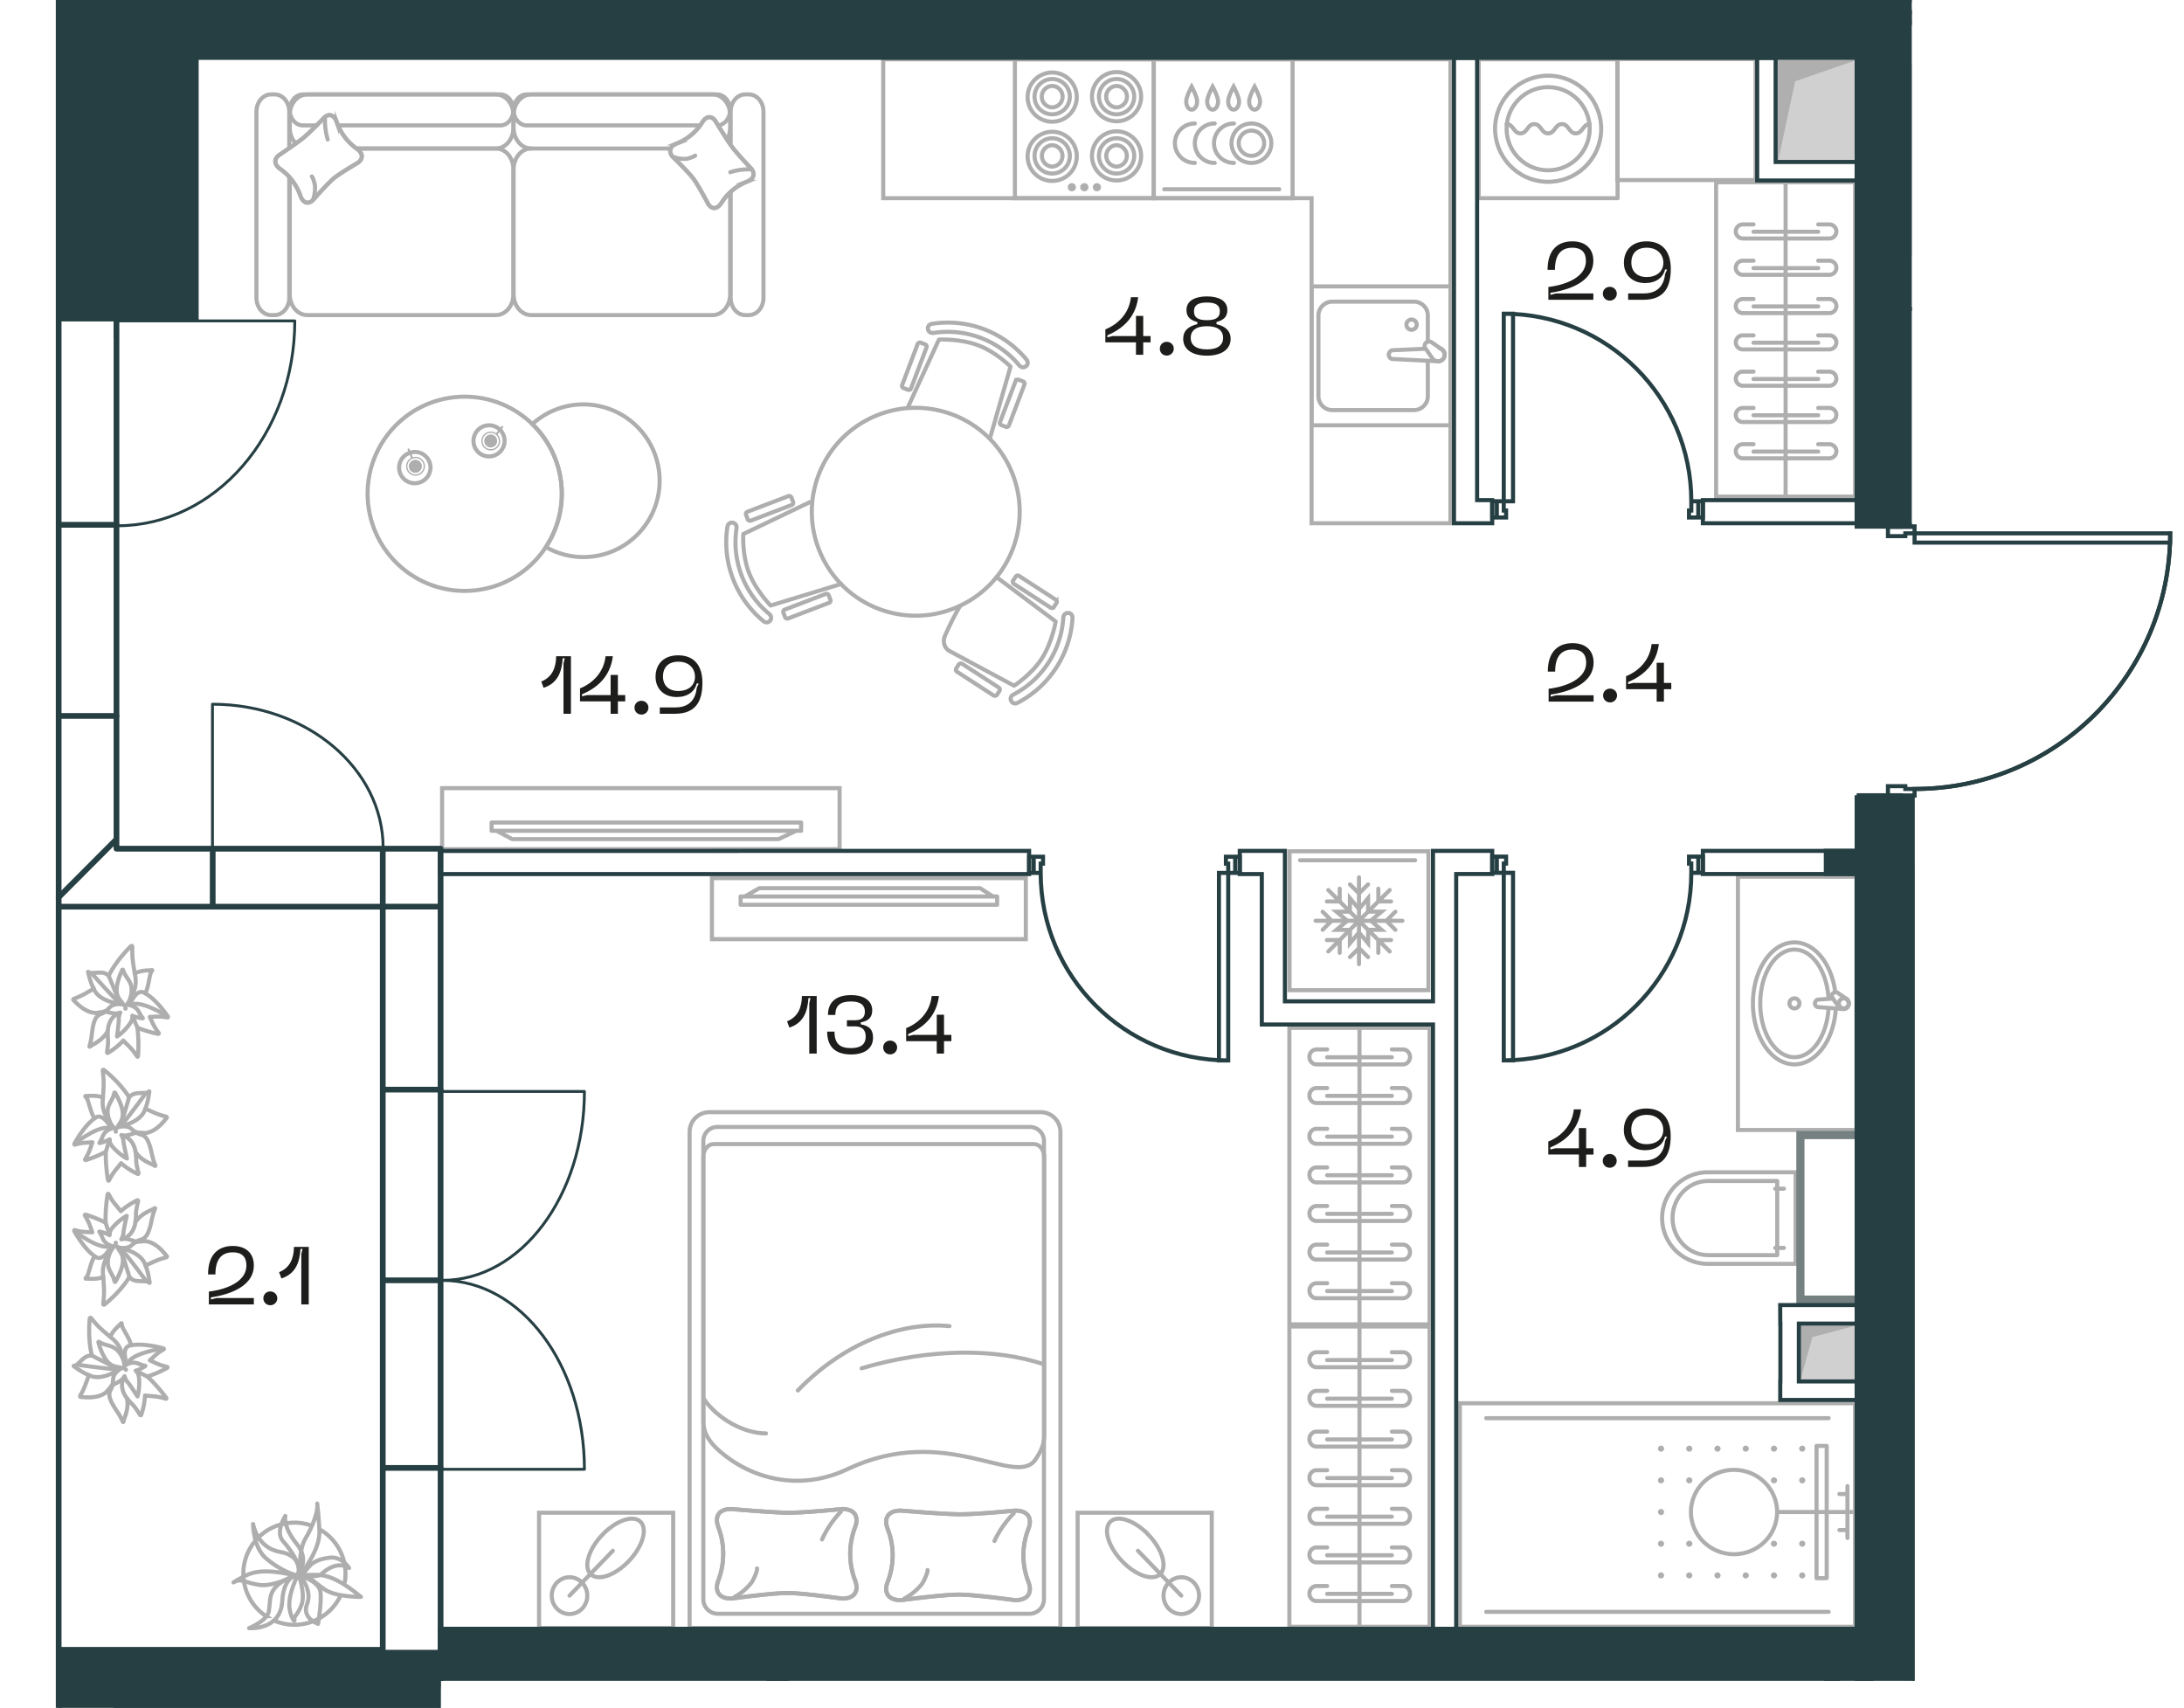 <svg version="1.1" xmlns="http://www.w3.org/2000/svg" xmlns:xlink="http://www.w3.org/1999/xlink" viewBox="0 199.138 267.395 209.08"><path fill="none" d="M234.405 296.778V404.91H53.942v3.308H0v-209.08h234.065v64.193h33.33v14.542l-7.516 12.721-10.603 4.332-14.87 1.853z"></path><path fill="none" d="M227.37 398.039H53.99v3.33H7.296V238.243h16.78v-32.02h203.243v192.32l.053-.504z"></path><clipPath id="a"><path fill="none" d="M234.405 296.778V404.91H53.942v3.308H0v-209.08h234.065v64.193h33.33v14.542l-7.516 12.721-10.603 4.332-14.87 1.853z"></path></clipPath><g clip-path="url(#a)"><path fill="none" stroke="#263f43" stroke-linecap="square" stroke-miterlimit="10" stroke-width=".5" d="M150.375 306.002v22.96m-1.135 0v-22.96m34.872-45.496v-22.961m1.134 0v22.962m-1.134 45.485v22.961m1.134 0v-22.961m-57.832.01c0 12.68 10.28 22.96 22.961 22.96m56.698-68.456c0-12.68-10.28-22.961-22.961-22.961m0 91.408c12.681 0 22.961-10.28 22.961-22.961m-57.833.01h1.135m0 22.96h-1.134m1.134-22.96v-1.134m-.284-.85h1.134m-24.661 0h1.134m-.284.85v1.134m57.832-45.496h-1.134m0-22.961h1.134m-1.134 22.961v1.134m.283.85h-1.134m24.662 0h-1.134m.284-.85v-1.134m-21.827 45.486h-1.134m0 22.961h1.134m-1.134-22.961v-1.134m.283-.85h-1.134m24.662 0h-1.134m.284.85v1.134m-55.848-1.974h.567m0 1.984h-.567m-24.661 0h-.567m0-1.984h.567m56.698-41.528h-.567m0-1.984h.567m24.661 0h.567m0 1.984h-.567m-24.661 41.518h-.567m0 1.984h.567m24.661 0h.567m0-1.984h-.567m-56.698 1.994h-.85m-.284-1.134v-.85m-22.393 0v.85m-.284 1.134h-.85m56.698-45.496h.85m.283 1.134v.85m22.395 0v-.85m.283-1.134h.85m-24.661 45.486h.85m.283-1.134v-.85m22.395 0v.85m.283 1.134h.85m-57.548-1.124h-.283m-22.394 0h-.284m56.698-43.228h.283m22.395 0h.282m-22.96 43.218h.283m22.395 0h.282m-55.847-.84v1.984m-24.661 0v-1.984m25.228 0v1.984m-.567 0v-1.984m-24.661 0v1.984m-.567 0v-1.984m57.265-41.528v-1.984m24.661 0v1.984m-25.228 0v-1.984m.567 0v1.984m24.661 0v-1.984m.567 0v1.984m-25.228 41.518v1.984m24.661 0v-1.984m-25.228 0v1.984m.567 0v-1.984m24.661 0v1.984m.567 0v-1.984m22.658-8.621h2.126m.001 0v.34m0 0h1.133m0 0v.794m0-.001h-3.26m0 0v-1.133m0-31.748h3.26m0 0v.794m0-.001h-1.134m.001 0v.34m0 .001h-2.127m0 0v-1.134m34.555.793h-31.294m-.001 0v1.134m0 0h31.294m.001 0v-1.134m-31.295 32.088h-3.26m3.26-32.881h-3.26m3.26 32.088c17.283 0 31.294-14.011 31.294-31.294m-3.606-30.733v2.126m0-.001h-.34m0 0v1.134m0 .001h-.794m0 0v-3.26m0 0h1.134m-1.134 3.26v-3.26m.794 3.26c0 17.283 14.01 31.293 31.294 31.293m-61.902 27.134h2.126m.001 0v.34m0 0h1.133m0 0v.794m0-.001h-3.26m0 0v-1.133m0-31.748h3.26m0 0v.794m0-.001h-1.134m.001 0v.34m0 .001h-2.127m0 0v-1.134m34.555.793h-31.294m-.001 0v1.134m0 0h31.294m.001 0v-1.134m-31.295 32.088h-3.26m3.26-32.881h-3.26"></path><path d="M234.408 295.727c17.283 0 31.294-14.011 31.294-31.294m-3.606-30.733v2.126m0-.001h-.34m0 0v1.134m0 .001h-.794m0 0v-3.26m0 0h1.134m-1.134 3.26v-3.26m.794 3.26c0 17.283 14.01 31.293 31.294 31.293" fill="none" stroke="#263f43" stroke-linecap="square" stroke-miterlimit="10" stroke-width=".5"></path><path fill="#d0d0d0" d="M233.174 304.983h19.456v194.96h-19.456zm.891-68.741h17.95v17.95h-17.95zm-.214-29.291h14.443v23.563h-14.443zm-16.459-1.221h9.926v13.241h-9.926zm-17.401-11.987h7.223v5.403h-7.223zm20.243 211.883h7.087v7.82h-7.087zm-.047-44.451h7.182v7.182h-7.182z"></path><path fill="#afafaf" d="M234.747 425.347v-22.203h16.356l-12.016 4.01-4.34 18.193zm-.325-31.295V371.85h16.356l-12.016 4.01-4.34 18.193zm.325-65.939V305.91h16.356l-12.016 4.009-4.34 18.194zm-.095-74.594v-16.304h16.59l-12.972 3.134-3.618 13.17zm-.12-23.819v-21.83h12.438l-9.144 3.358-3.294 18.474zm-16.854-10.73v-12.486h9.64l-7.531 2.606-2.11 9.88zm2.76 149.12v-6.647h6.68l-5.22 1.387-1.46 5.26zm0 45.267v-7.489h6.68l-5.22 1.563-1.46 5.926z"></path><path fill="#d0d0d0" d="M233.174 304.983h19.456v194.96h-19.456zm.891-68.741h17.95v17.95h-17.95zm-.214-29.291h14.443v23.563h-14.443zm-16.459-1.221h9.926v13.241h-9.926zm-17.401-11.987h7.223v5.403h-7.223zm20.243 211.883h7.087v7.82h-7.087zm-.047-44.451h7.182v7.182h-7.182z"></path><path fill="#afafaf" d="M234.747 425.347v-22.203h16.356l-12.016 4.01-4.34 18.193zm-.325-31.295V371.85h16.356l-12.016 4.01-4.34 18.193zm.325-65.939V305.91h16.356l-12.016 4.009-4.34 18.194zm-.095-74.594v-16.304h16.59l-12.972 3.134-3.618 13.17zm-.12-23.819v-21.83h12.438l-9.144 3.358-3.294 18.474zm-16.854-10.73v-12.486h9.64l-7.531 2.606-2.11 9.88zm2.76 149.12v-6.647h6.68l-5.22 1.387-1.46 5.26zm0 45.267v-7.489h6.68l-5.22 1.563-1.46 5.926z"></path><path fill="#758081" d="M251.413 304.997h3.401v64.4h-3.401z"></path><path fill="#758081" fill-rule="evenodd" d="M254.814 257.094v-20.126h-3.402v16.724h-17.007v3.402h20.41zm0 57.872v-12.518h-20.41v3.401h17.009v9.117h3.4z"></path><path fill="#758081" d="M251.413 368.824h3.401v33.215h-3.401z"></path><path fill="#758081" fill-rule="evenodd" d="M254.814 501.677v-99.638h-3.401v96.237h-17.009v3.4h20.41z"></path><path fill="#758081" fill-rule="evenodd" d="M251.413 402.84v-2.835h-17.021l.026 2.835h16.995zm0-31.181v-2.835h-17.021l.026 2.835h16.995z"></path><path fill="#758081" d="M251.413 304.997h3.401v64.4h-3.401z"></path><path fill="#758081" fill-rule="evenodd" d="M254.814 257.094v-20.126h-3.402v16.724h-17.007v3.402h20.41z"></path><path fill="#758081" d="M251.413 368.824h3.401v33.215h-3.401z"></path><path fill="#758081" d="M251.413 304.997h3.401v64.4h-3.401z"></path><path fill="#758081" fill-rule="evenodd" d="M254.814 257.094v-20.126h-3.402v16.724h-17.007v3.402h20.41zm0 57.872v-12.518h-20.41v3.401h17.009v9.117h3.4z"></path><path fill="#758081" d="M251.413 368.824h3.401v33.215h-3.401z"></path><path fill="#758081" fill-rule="evenodd" d="M254.814 501.677v-99.638h-3.401v96.237h-17.009v3.4h20.41z"></path><path fill="#758081" fill-rule="evenodd" d="M251.413 402.84v-2.835h-17.021l.026 2.835h16.995zm0-31.181v-2.835h-17.021l.026 2.835h16.995z"></path><path fill="#758081" d="M251.413 304.997h3.401v64.4h-3.401z"></path><path fill="#758081" fill-rule="evenodd" d="M254.814 257.094v-20.126h-3.402v16.724h-17.007v3.402h20.41z"></path><path fill="#758081" d="M251.413 368.824h3.401v33.215h-3.401z"></path><path fill="none" stroke="#aeaeae" stroke-miterlimit="10" stroke-width=".5" d="M157.863 324.977h17.166v36.292h-17.166zm8.583 36.293v-36.292m-8.583 36.558h17.166v36.758h-17.166zm8.583 36.758v-36.758"></path><path d="M170.41 364.686h1.362c.474 0 .862.413.862.917s-.388.916-.862.916H161.18c-.475 0-.863-.412-.863-.916s.388-.917.863-.917h1.308m-.001.957h7.922m.001 3.77h1.362c.474 0 .862.413.862.917 0 .503-.388.916-.862.916H161.18c-.475 0-.863-.413-.863-.916 0-.504.388-.917.863-.917h1.308m-.001.957h7.922m.001 4.034h1.362c.474 0 .862.413.862.917s-.388.916-.862.916H161.18c-.475 0-.863-.412-.863-.916s.388-.917.863-.917h1.308m-.001.957h7.922m.001 3.769h1.362c.474 0 .862.414.862.918 0 .503-.388.916-.862.916H161.18c-.475 0-.863-.413-.863-.916 0-.504.388-.917.863-.917h1.308m-.001.957h7.922m.001 3.769h1.362c.474 0 .862.413.862.917s-.388.916-.862.916H161.18c-.475 0-.863-.412-.863-.916s.388-.917.863-.917h1.308m-.001.958h7.922m.001 3.769h1.362c.474 0 .862.413.862.917 0 .503-.388.916-.862.916H161.18c-.475 0-.863-.413-.863-.916 0-.504.388-.917.863-.917h1.308m-.001.957h7.922m.001 3.769h1.362c.474 0 .862.414.862.918s-.388.916-.862.916H161.18c-.475 0-.863-.412-.863-.916s.388-.917.863-.917h1.308m-.001.957h7.922m.001-66.654h1.362c.473 0 .862.413.862.917s-.389.916-.862.916h-10.594c-.474 0-.862-.412-.862-.916s.388-.917.862-.917h1.31m-.001.957h7.922m.001 3.77h1.362c.473 0 .862.413.862.917s-.389.916-.862.916h-10.594c-.474 0-.862-.412-.862-.916s.388-.917.862-.917h1.31m-.001.957h7.922m.001 4.034h1.362c.473 0 .862.413.862.917s-.389.916-.862.916h-10.594c-.474 0-.862-.412-.862-.916s.388-.917.862-.917h1.31m-.001.958h7.922m.001 3.769h1.362c.473 0 .862.413.862.917 0 .503-.389.916-.862.916h-10.594c-.474 0-.862-.413-.862-.916 0-.504.388-.917.862-.917h1.31m-.001.957h7.922m.001 3.769h1.362c.473 0 .862.413.862.917s-.389.916-.862.916h-10.594c-.474 0-.862-.412-.862-.916s.388-.917.862-.917h1.31m-.001.958h7.922m.001 3.769h1.362c.473 0 .862.413.862.917 0 .503-.389.916-.862.916h-10.594c-.474 0-.862-.413-.862-.916 0-.504.388-.917.862-.917h1.31m-.001.958h7.922m.001 3.769h1.362c.473 0 .862.413.862.917s-.389.916-.862.916h-10.594c-.474 0-.862-.412-.862-.916s.388-.917.862-.917h1.31m-.001.957h7.922m52.201-130.584h1.363c.473 0 .862.388.862.862a.865.865 0 0 1-.862.862H213.38a.865.865 0 0 1-.862-.862c0-.474.388-.862.862-.862h1.308m-.001.9h7.923m0 3.544h1.363c.473 0 .862.388.862.862a.865.865 0 0 1-.862.862H213.38a.865.865 0 0 1-.862-.862c0-.474.388-.862.862-.862h1.308m-.001.901h7.923m0 3.792h1.363c.473 0 .862.388.862.862a.865.865 0 0 1-.862.862H213.38a.865.865 0 0 1-.862-.862c0-.474.388-.862.862-.862h1.308m-.001.901h7.923m0 3.543h1.363c.473 0 .862.388.862.861a.865.865 0 0 1-.862.862H213.38a.865.865 0 0 1-.862-.862c0-.473.388-.861.862-.861h1.308m-.001.9h7.923m0 3.544h1.363c.473 0 .862.388.862.862a.866.866 0 0 1-.862.862H213.38a.865.865 0 0 1-.862-.862c0-.474.388-.862.862-.862h1.308m-.001.9h7.923m0 3.543h1.363c.473 0 .862.389.862.863a.865.865 0 0 1-.862.862H213.38a.865.865 0 0 1-.862-.862c0-.474.388-.862.862-.862h1.308m-.001.899h7.923m0 3.545h1.363c.473 0 .862.388.862.862a.865.865 0 0 1-.862.862H213.38a.865.865 0 0 1-.862-.862c0-.474.388-.862.862-.862h1.308m-.001.899h7.923" fill="none" stroke="#aeaeae" stroke-linecap="round" stroke-miterlimit="10" stroke-width=".5"></path><path fill="none" stroke="#aeaeae" stroke-miterlimit="10" stroke-width=".5" d="M210.109 221.451h17.016v38.483h-17.016zm8.508-.001v38.484m-20.604-53.572h16.926v14.825h-16.926zM41.688 394.502a6.249 6.249 0 0 1-8.024 3.079m5.561-11.161a6.248 6.248 0 0 1 2.968 6.533m-9.637 4.032a6.249 6.249 0 0 1 5.542-11.088"></path><path d="M36.173 392.029s-2.73 1.392-4.403 1.148c-1.675-.244-2.253-.833-3.003-.401-.75.431.925-.664 1.909-.992.985-.328 2.585-.465 5.497.245Zm.354-.226s.889 2.421.41 3.75c-.477 1.328-.938 1.397-.887 1.771.099.725-.415-.232-.573-1.081-.16-.848-.048-2.17 1.05-4.44Z" fill="none" stroke="#aeaeae" stroke-linecap="round" stroke-linejoin="round" stroke-width=".5"></path><path d="M38.944 397.943s-2.046-.711-1.345-2.434c.7-1.722-.895-3.493-.895-3.493s2.33.698 2.52 1.965c.19 1.266-.28 3.962-.28 3.962Zm-1.864-6.013s1.658.465 2.324-.134c1.98-1.783 3.336-.692 3.336-.692s-.875-1.438-2.344-1.272c-1.468.166-2.123.647-2.395.918-.57.57-.92 1.18-.92 1.18Zm-.61-.133s1.544-1.58-.153-3.662c-1.697-2.084-1.391-3.405-1.391-3.405s-1.238 1.973-.304 3.045c2.608 2.994 1.848 4.022 1.848 4.022Z" fill="none" stroke="#aeaeae" stroke-linecap="round" stroke-linejoin="round" stroke-width=".5"></path><path d="M36.566 392.033s.638-2.409-2.246-2.896c-2.884-.488-3.336-3.427-3.336-3.427s0 2.9 1.632 4.251c2.27 1.88 3.95 2.072 3.95 2.072Zm-6.071 6.433s3.862.326 4.06-3.305c.16-2.92 1.677-3.164 1.677-3.164s-1.525.475-2.342 1.291c-1.022 1.02-.77 1.926-.976 3.11-.207 1.181-2.42 2.068-2.42 2.068Z" fill="none" stroke="#aeaeae" stroke-linecap="round" stroke-linejoin="round" stroke-width=".5"></path><path d="M44.191 394.639s-3.064.04-4.457-.92c-1.393-.96-1.979-1.766-2.842-1.71-.863.055 1.45-.164 2.48-.022 1.027.14 2.523.726 4.82 2.652Z" fill="none" stroke="#aeaeae" stroke-linecap="round" stroke-linejoin="round" stroke-width=".5"></path><path d="M36.726 392.015s-.217-3.057.661-4.503c.878-1.446 1.57-3.337 1.465-4.196-.104-.859.326 2.7.244 3.733-.082 1.035-.58 2.562-2.37 4.966Z" fill="none" stroke="#aeaeae" stroke-linecap="round" stroke-linejoin="round" stroke-width=".5"></path><path d="M10.986 360.55c-.058.52-.214 2.653.27 4.55-.136.005-.273-.002-.41.027-.552.114-1.011.736-1.432 1.08a.656.656 0 0 1-.372.135c-.007.003.005.011 0 .018l-.022.001.023.003c-.007.018-.021.036-.001.045.184.09 1.062.816 1.85 1.068-.25.638-.456 1.324-.723 1.868-.176.355-.353.666-.353.666-.028.054.004.144.053.146.36.013 2.049.298 3.126-.57.102-.083.644-.766.73-.857.052.508-.602.72-.208 1.745.329.854.885 1.464 1.255 2.177.147.282.275.557.275.557.005.01.01-.01.017-.007l.009.036-.001-.038c.019.004.043.02.047-.016.04-.397.699-1.462.424-2.872.526.713.676.665 1.134 1.332.25.365.46.711.46.711.038.058.13.065.15.011a8.677 8.677 0 0 0 .464-2.386c.634.082 1.256.082 1.845.216.369.082.714.185.714.185.058.014.083-.057.04-.116-.246-.342-1.2-1.597-2.312-2.6a14.011 14.011 0 0 0 2.428-1.059c.058-.034.055-.112-.003-.128 0 0-.352-.086-.724-.2-.464-.145-.922-.382-1.396-.6.392-.346.749-.727 1.15-.999.277-.188.549-.345.549-.345.012-.009.008-.023.01-.035l.017-.004-.015-.002c.004-.032-.01-.067-.05-.078-.434-.128-2.404-.635-3.864-.39-.031.007-.055.017-.085.022-.132-.689-.703-1.512-1.024-2.16-.133-.269-.12-.512-.12-.512-.01-.04-.053-.064-.071-.036-.113.175-1.051.849-1.328 1.693-.59-.52-1.201-1.008-1.686-1.54-.361-.398-.673-.786-.673-.786-.055-.065-.157-.038-.167.043Z" fill="none" stroke="#aeaeae" stroke-linejoin="round" stroke-width=".5"></path><path d="M12.05 363.47c.072.288.441 1.576 1.071 2.322.63.746 1.284.64 1.676.79a.984.984 0 0 0 .188.053.975.975 0 0 0-.404.172c-.234.191-.434.41-.586.667-.184.311-.145.708-.192 1.013-.018.12-.103.225-.103.225-.008.018.007.03.024.018.131-.085 1.023-.437 1.38-.878.064-.08.106-.16.15-.238.072.278.192.533.385.745.251.275 1.198 1.742 1.198 1.742.241-.763.315-2.366.024-2.858a1.179 1.179 0 0 0-.249-.297c.525-.147 1.05-.475 1.175-.562.02-.014.016-.043-.005-.047 0 0-.128-.022-.263-.053-.34-.08-.679-.299-1.064-.318a1.84 1.84 0 0 0-.915.21c-.12.061-.22.14-.306.213a2.898 2.898 0 0 0-.187-.898c-.21-.51-.504-.937-.912-1.242-.495-.369-1.144-.41-1.648-.646a6.418 6.418 0 0 1-.382-.195c-.032-.016-.065.022-.055.061Zm3.376 3.344a.596.596 0 0 0-.017.032c-.003-.013-.003-.03-.006-.042l.023.01Z" fill="none" stroke="#aeaeae" stroke-linejoin="round" stroke-width=".5"></path><path d="M15.54 366.176s-.883-2.31.6-2.35m-.598 6.487s-1.133-1.272-.289-2.698m-3.997-2.515 3.325 1.708c-2.524 1.574-3.688.669-3.688.669m7.146.189-1.427-.72m-1.565-1.455s-.045-1.632-1.534-2.66" fill="none" stroke="#aeaeae" stroke-linejoin="round" stroke-width=".5"></path><path d="M9.414 366.208s3.137.46 5.167.6m1.138-.866s.213-1.06 4.285-1.727m-7.22-5.363c.414-.323 2.047-1.704 3.063-3.377.1.094.19.196.306.274.468.314 1.233.208 1.774.268a.653.653 0 0 1 .357.171c.007.003.004-.01.011-.012l.017.014-.013-.018c.017-.007.04-.01.032-.03-.065-.194-.159-1.33-.53-2.07.63-.269 1.264-.6 1.84-.79.377-.123.723-.214.723-.214.058-.018.1-.104.066-.14-.243-.266-1.22-1.672-2.594-1.834-.13-.015-.997.076-1.123.078.327-.393.935-.073 1.392-1.072.381-.833.428-1.657.678-2.42.1-.303.206-.586.206-.586.004-.012-.015 0-.017-.009l.02-.03-.027.027c-.01-.017-.016-.045-.044-.022-.312.248-1.533.523-2.349 1.706.141-.874.002-.949.158-1.742.086-.435.185-.828.185-.828.016-.066-.043-.137-.096-.115-.27.121-1.195.59-2.029 1.34-.385-.51-.82-.955-1.138-1.469-.198-.322-.367-.64-.367-.64-.029-.052-.098-.02-.11.052-.073.415-.302 1.975-.24 3.47a14.05 14.05 0 0 0-2.456-.993c-.064-.018-.118.04-.089.093 0 0 .186.311.363.656.222.433.373.926.55 1.418-.522-.038-1.044-.028-1.519-.124-.329-.066-.63-.15-.63-.15-.016-.003-.024.01-.033.016l-.015-.008.01.011c-.026.02-.042.054-.02.091.21.4 1.227 2.162 2.423 3.033.026.018.05.03.075.047-.399.576-.588 1.56-.827 2.243-.099.282-.28.442-.28.442-.024.036-.01.083.023.076.203-.04 1.341.158 2.137-.234.041.784.122 1.562.08 2.282-.03.536-.09 1.031-.09 1.031-.008.084.083.138.147.088Z" fill="none" stroke="#aeaeae" stroke-linejoin="round" stroke-width=".5"></path><path d="M14.126 356.05c.156-.254.818-1.419.91-2.392.092-.97-.44-1.364-.608-1.749a1.019 1.019 0 0 0-.093-.172c.113.075.26.152.405.168.3.034.597.023.887-.047.35-.086.607-.392.858-.572a.555.555 0 0 1 .232-.084c.02-.007.017-.025-.004-.03-.152-.033-1.027-.425-1.592-.37-.103.01-.188.035-.274.06.147-.248.245-.512.262-.799.021-.37.406-2.075.406-2.075-.713.362-1.91 1.431-2.059 1.984a1.162 1.162 0 0 0-.037.385c-.473-.273-1.075-.418-1.224-.446-.024-.005-.042.017-.03.035 0 0 .074.107.146.226.18.3.261.694.517.982.211.238.481.4.79.507.128.044.255.061.367.071-.146.16-.37.433-.51.762-.219.506-.319 1.015-.25 1.52.082.612.507 1.104.691 1.63.074.21.128.41.128.41.01.032.061.03.082-.004Zm.028-4.753.035-.01c-.008.01-.02.023-.026.033-.003-.008-.007-.015-.009-.023Z" fill="none" stroke="#aeaeae" stroke-linejoin="round" stroke-width=".5"></path><path d="M13.619 351.661s-1.032 2.248-2.1 1.216m5.054-4.111s-.117 1.7-1.726 2.095m1.001 4.614-1.107-3.57c2.89.702 3.059 2.167 3.059 2.167m-4.865-5.237.484 1.522m.055 2.137s-1.135 1.174-.827 2.957" fill="none" stroke="#aeaeae" stroke-linejoin="round" stroke-width=".5"></path><path d="M17.928 356.017s-1.866-2.563-3.188-4.111m-1.413-.208s-.906.589-4.232-1.854m6.953-34.884c-.382.36-1.881 1.884-2.74 3.644-.106-.085-.206-.178-.328-.245-.496-.27-1.248-.093-1.792-.103-.212-.004-.371-.138-.371-.138-.008-.002-.003.011-.011.013l-.018-.013.015.017c-.016.01-.038.013-.03.034.083.186.282 1.31.72 2.012-.603.325-1.204.714-1.76.955-.364.158-.7.281-.7.281-.056.022-.09.112-.054.145.267.243 1.369 1.552 2.753 1.587.13.003.986-.167 1.11-.18-.288.42-.923.158-1.287 1.195-.302.864-.273 1.69-.451 2.472a14.34 14.34 0 0 1-.153.603c-.002.012.015-.002.018.006l-.016.033.024-.03c.01.016.02.044.046.02.288-.278 1.479-.664 2.182-1.917-.061.884.085.944.003 1.75-.046.44-.11.84-.11.84-.008.068.057.134.107.105a8.592 8.592 0 0 0 1.898-1.519c.43.473.905.874 1.268 1.357.227.303.425.603.425.603.033.05.099.012.104-.062.034-.42.119-1.994-.08-3.477 1.103.458 2.209.703 2.537.763.065.012.113-.05.08-.1 0 0-.214-.293-.422-.62-.261-.41-.457-.888-.676-1.362.522-.01 1.04-.068 1.522-.017.333.036.643.092.643.092.014.002.02-.012.029-.019l.016.007-.01-.01c.023-.022.036-.057.012-.093-.247-.379-1.421-2.04-2.693-2.797-.028-.016-.052-.024-.08-.04.345-.61.443-1.606.618-2.309.072-.29.239-.466.239-.466.02-.038 0-.084-.03-.075-.2.06-1.351-.033-2.107.431-.113-.777-.265-1.544-.29-2.265-.018-.537-.005-1.035-.005-1.035 0-.084-.095-.129-.155-.074Z" fill="none" stroke="#aeaeae" stroke-linejoin="round" stroke-width=".5"></path><path d="M14.97 317.874c-.133.267-.685 1.488-.687 2.464-.002.977.565 1.319.767 1.687.037.069.074.12.108.163a.972.972 0 0 0-.419-.131 2.527 2.527 0 0 0-.878.129c-.34.118-.569.446-.802.649a.546.546 0 0 1-.224.105c-.018.008-.014.026.007.029.155.019 1.062.328 1.62.222.101-.02.184-.052.267-.084a1.728 1.728 0 0 0-.187.818c.013.372-.214 2.103-.214 2.103.677-.425 1.771-1.6 1.867-2.164.024-.14.022-.27.002-.387.496.228 1.108.318 1.261.332.023.002.04-.022.026-.04 0 0-.084-.098-.167-.21-.206-.281-.324-.667-.605-.93a1.841 1.841 0 0 0-.833-.432 1.457 1.457 0 0 0-.372-.036c.131-.173.33-.466.438-.806.171-.524.224-1.04.11-1.537-.139-.602-.608-1.052-.84-1.56a6.43 6.43 0 0 1-.164-.395c-.014-.032-.064-.025-.082.01Zm.41 4.735-.035.014c.007-.012.018-.026.023-.037l.011.023Z" fill="none" stroke="#aeaeae" stroke-linejoin="round" stroke-width=".5"></path><path d="M15.879 322.196s.82-2.332 1.979-1.404m-4.654 4.559s-.04-1.704 1.525-2.245m-1.42-4.502 1.43 3.453c-2.943-.432-3.244-1.876-3.244-1.876m5.325 4.767-.622-1.472m-.252-2.122s1.022-1.274.552-3.02" fill="none" stroke="#aeaeae" stroke-linejoin="round" stroke-width=".5"></path><path d="M11.188 318.256s2.094 2.38 3.551 3.801m1.428.076s.848-.67 4.385 1.457m-7.83 6.537c.416.32 2.06 1.686 3.09 3.351.099-.095.189-.198.304-.277.466-.318 1.232-.218 1.773-.282.21-.025.354-.175.354-.175.008-.002.005.011.012.012l.017-.014-.012.018c.016.007.039.01.032.031-.064.194-.15 1.33-.515 2.074.633.263 1.27.59 1.848.774.378.12.725.208.725.208.058.017.1.103.068.14-.241.268-1.206 1.682-2.58 1.855-.13.016-.997-.067-1.123-.069.33.39.936.066 1.4 1.061.389.83.443 1.653.699 2.414.102.302.212.585.212.585.004.011-.015 0-.017.008l.019.031s-.014-.016-.027-.028c-.01.017-.015.046-.043.023-.314-.246-1.538-.51-2.363-1.686.148.873.009.948.172 1.74.09.435.193.827.193.827.016.066-.043.137-.095.115a8.655 8.655 0 0 1-2.041-1.32c-.381.512-.812.96-1.125 1.476a13.03 13.03 0 0 0-.362.643c-.03.052-.097.021-.111-.05-.076-.416-.318-1.973-.27-3.469a14.11 14.11 0 0 1-2.446 1.014c-.064.018-.12-.038-.09-.092 0 0 .183-.313.358-.66.218-.434.364-.929.536-1.422-.521.042-1.043.037-1.517.137-.328.068-.63.154-.63.154-.014.004-.022-.008-.031-.015l-.016.01.01-.013c-.026-.019-.042-.053-.022-.09.208-.402 1.21-2.173 2.399-3.054.026-.019.049-.029.074-.047-.403-.573-.601-1.555-.845-2.236-.101-.282-.285-.44-.285-.44-.024-.035-.01-.083.023-.077.204.04 1.34-.168 2.139.217.034-.785.109-1.563.06-2.283-.035-.536-.098-1.03-.098-1.03-.008-.083.082-.138.147-.089Z" fill="none" stroke="#aeaeae" stroke-linejoin="round" stroke-width=".5"></path><path d="M14.004 332.916s-.052.2-.124.41c-.18.528-.6 1.023-.678 1.636-.064.505.04 1.014.262 1.518.144.328.37.599.517.758-.11.01-.238.028-.365.073-.308.11-.577.274-.786.514-.253.29-.332.685-.509.986-.07.119-.145.227-.145.227-.01.018.009.04.03.036.151-.03.75-.18 1.221-.457-.008.12.004.248.042.385.152.55 1.358 1.61 2.074 1.966 0 0-.4-1.7-.423-2.071a1.748 1.748 0 0 0-.268-.796c.086.024.17.047.274.057.565.05 1.438-.35 1.589-.384.02-.005.022-.023.005-.03 0 0-.136-.012-.235-.081-.252-.18-.51-.482-.863-.565a2.537 2.537 0 0 0-.887-.041.976.976 0 0 0-.403.173c.03-.046.06-.101.091-.173.164-.387.694-.784.594-1.755-.1-.972-.772-2.131-.93-2.384-.022-.034-.073-.035-.083-.002Zm.16 4.73c.005.012.018.024.025.035-.015-.004-.028-.01-.034-.01l.009-.024Z" fill="none" stroke="#aeaeae" stroke-linejoin="round" stroke-width=".5"></path><path d="M13.616 337.31s-1.05-2.238-2.109-1.198m5.088 4.068s-.131-1.698-1.743-2.08m.961-4.622-1.077 3.579c2.885-.726 3.041-2.192 3.041-2.192m-4.82 5.278.47-1.527m.038-2.136s-1.145-1.165-.852-2.95" fill="none" stroke="#aeaeae" stroke-linejoin="round" stroke-width=".5"></path><path d="M17.888 332.92s-1.844 2.578-3.152 4.137m-1.412.22s-.911-.582-4.216 1.889" fill="none" stroke="#aeaeae" stroke-linejoin="round" stroke-width=".5"></path><path d="M114.113 238.78a12.521 12.521 0 0 1 11.562 4.374c.218.263.197.626-.034.795l-.075.057c-.23.17-.567.107-.763-.128a11.387 11.387 0 0 0-10.516-3.979c-.302.047-.596-.128-.656-.409l-.019-.09c-.06-.282.163-.567.501-.62Z" fill="none" stroke="#aeaeae" stroke-miterlimit="10" stroke-width=".5"></path><path d="m111.188 248.928 3.771-8.22s2.59-.132 4.808.706c2.218.84 3.955 2.609 3.955 2.609l-2.497 8.703" fill="none" stroke="#aeaeae" stroke-linecap="round" stroke-linejoin="round" stroke-width=".5"></path><path d="m122.439 250.812 1.907-5.016a.29.29 0 0 1 .373-.167l.542.206a.29.29 0 0 1 .168.374l-1.906 5.015a.29.29 0 0 1-.374.168l-.543-.206a.29.29 0 0 1-.167-.374Zm-11.985-4.534 1.898-5.017a.29.29 0 0 1 .374-.169l.541.205a.29.29 0 0 1 .17.375l-1.898 5.017a.29.29 0 0 1-.374.168l-.542-.205a.29.29 0 0 1-.17-.374ZM93.468 275.18a12.522 12.522 0 0 1-4.41-11.547c.053-.338.338-.564.618-.504l.092.019c.28.06.457.353.41.656a11.389 11.389 0 0 0 4.01 10.503c.237.196.3.532.132.763l-.057.075c-.17.232-.531.253-.795.036Z" fill="none" stroke="#aeaeae" stroke-miterlimit="10" stroke-width=".5"></path><path d="m102.997 270.628-8.651 2.642s-1.818-1.85-2.664-4.065c-.846-2.216-.677-4.69-.677-4.69l8.165-3.912" fill="none" stroke="#aeaeae" stroke-linecap="round" stroke-linejoin="round" stroke-width=".5"></path><path d="m91.507 261.792 5.012-1.914a.29.29 0 0 1 .374.167l.207.542a.29.29 0 0 1-.167.374l-5.013 1.914a.29.29 0 0 1-.374-.167l-.207-.542a.29.29 0 0 1 .168-.374Zm4.572 11.976 5.01-1.914a.29.29 0 0 1 .375.167l.207.541a.29.29 0 0 1-.167.375l-5.012 1.914a.29.29 0 0 1-.374-.167l-.207-.54a.29.29 0 0 1 .168-.376Zm35.234 1.039a12.522 12.522 0 0 1-6.725 10.372c-.303.158-.653.06-.77-.201l-.04-.086c-.117-.261.016-.576.288-.718a11.39 11.39 0 0 0 6.117-9.433c.018-.306.251-.557.538-.556h.094c.287 0 .518.28.498.622Z" fill="none" stroke="#aeaeae" stroke-miterlimit="10" stroke-width=".5"></path><path d="m122.016 269.798 7.236 5.427s-.421 2.559-1.711 4.549-3.386 3.313-3.386 3.313l-7.976-4.286c-.586-.379-.787-1.162-.474-1.858.497-1.103 1.252-2.698 1.86-3.637" fill="none" stroke="#aeaeae" stroke-linecap="round" stroke-linejoin="round" stroke-width=".5"></path><rect x="119.144" y="279.37" width="1.159" height="5.945" rx=".29" ry=".29" transform="rotate(-57.052 119.723 282.343)" fill="none" stroke="#aeaeae" stroke-miterlimit="10" stroke-width=".5"></rect><path d="m129.349 272.96-.315.488a.29.29 0 0 1-.401.085l-4.502-2.92a.29.29 0 0 1-.086-.4l.316-.486a.29.29 0 0 1 .4-.085l4.503 2.919a.29.29 0 0 1 .085.4Zm-5.633-16.402c-2.89-6.405-10.424-9.255-16.83-6.366-6.404 2.889-9.254 10.424-6.365 16.829 2.889 6.405 10.424 9.255 16.829 6.366 6.405-2.89 9.255-10.424 6.366-16.83Zm-73.663-1.937a1.91 1.91 0 1 0 1.467 3.527 1.91 1.91 0 1 0-1.467-3.527Z" fill="none" stroke="#aeaeae" stroke-miterlimit="10" stroke-width=".5"></path><path d="M50.462 255.227a1.075 1.075 0 1 0 .826 1.985 1.075 1.075 0 0 0-.826-1.985Z" fill="none" stroke="#aeaeae" stroke-linecap="round" stroke-linejoin="round" stroke-width=".16"></path><path d="M50.571 255.49a.79.79 0 1 0 .606 1.458.79.79 0 0 0-.606-1.459" fill="#aeaeae" fill-rule="evenodd"></path><path fill="none" stroke="#aeaeae" stroke-linecap="round" stroke-linejoin="round" stroke-width=".24" d="m50.017 254.156.424 1.02"></path><path d="M61.11 251.654a1.91 1.91 0 1 0-2.4 2.971 1.91 1.91 0 0 0 2.4-2.97Z" fill="none" stroke="#aeaeae" stroke-miterlimit="10" stroke-width=".5"></path><path d="M60.773 252.303a1.075 1.075 0 1 0-1.35 1.673 1.075 1.075 0 0 0 1.35-1.673Z" fill="none" stroke="#aeaeae" stroke-linecap="round" stroke-linejoin="round" stroke-width=".16"></path><path d="M60.595 252.525a.79.79 0 1 0-.993 1.228.79.79 0 0 0 .993-1.228" fill="#aeaeae" fill-rule="evenodd"></path><path fill="none" stroke="#aeaeae" stroke-linecap="round" stroke-linejoin="round" stroke-width=".24" d="m61.502 251.401-.694.86"></path><path d="M58.196 271.408c6.526-.718 11.235-6.592 10.517-13.119s-6.591-11.235-13.118-10.517c-6.526.718-11.235 6.591-10.517 13.118.719 6.527 6.59 11.236 13.118 10.518Z" fill="none" stroke="#aeaeae" stroke-miterlimit="10" stroke-width=".5"></path><path d="M72.437 267.282a9.266 9.266 0 0 1-5.603-1.169 11.847 11.847 0 0 0 1.88-7.824 11.846 11.846 0 0 0-3.535-7.227 9.27 9.27 0 0 1 5.214-2.359c5.13-.565 9.746 3.138 10.311 8.268s-3.137 9.747-8.267 10.311Z" fill="none" stroke="#aeaeae" stroke-miterlimit="10" stroke-width=".5"></path><path d="M82.12 217.319H65.03c-1.185 0-2.146-1.134-2.146-2.533v-1.555c0-1.4.96-2.533 2.146-2.533h22.217c1.186 0 2.147 1.134 2.147 2.533v1.555c0 .525-.135 1.012-.367 1.416m.43.473v-3.867c0-1.166.8-2.111 1.788-2.111h.44c.987 0 1.789.945 1.789 2.111v22.795c0 1.166-.802 2.11-1.79 2.11h-.439c-.988 0-1.788-.944-1.788-2.11v-12.918m-54.044-1.814v14.731c0 1.166-.8 2.111-1.789 2.111h-.439c-.988 0-1.789-.945-1.789-2.11v-22.795c0-1.166.801-2.11 1.79-2.11h.438c.988 0 1.79.944 1.79 2.11v4.422" fill="none" stroke="#aeaeae" stroke-linecap="round" stroke-linejoin="round" stroke-width=".5"></path><path d="M85.721 214.492h-21.23c-.888 0-1.608-.85-1.608-1.897 0-1.048.72-1.897 1.608-1.897l23.294-.001c.888 0 1.608.85 1.608 1.898 0 .986-.638 1.797-1.455 1.888m1.456 8.202v12.496c0 1.399-.962 2.533-2.147 2.533H65.03c-1.185 0-2.146-1.134-2.146-2.533v-15.33c0-1.398.96-2.532 2.146-2.532m-28.835-.642c-.441-.464-.72-1.14-.72-1.892v-1.555c0-1.399.963-2.532 2.148-2.532H60.71c1.186 0 2.147 1.133 2.147 2.532v1.555c0 1.399-.961 2.534-2.147 2.534H43.653" fill="none" stroke="#aeaeae" stroke-linecap="round" stroke-linejoin="round" stroke-width=".5"></path><path d="M38.76 214.492h-1.676c-.888 0-1.608-.85-1.608-1.897 0-1.048.72-1.897 1.608-1.897l24.165-.001c.887 0 1.607.85 1.607 1.898 0 1.047-.72 1.897-1.607 1.897H41.391m2.262 2.827H60.71c1.185 0 2.146 1.134 2.146 2.533v15.329c0 1.399-.96 2.533-2.146 2.533H37.622c-1.185 0-2.146-1.134-2.146-2.533v-14.31" fill="none" stroke="#aeaeae" stroke-linecap="round" stroke-linejoin="round" stroke-width=".5"></path><path d="M86.749 224.177c-.022-.025-1.176-2.224-1.809-3.105-.63-.872-2.609-2.759-2.631-2.794-.518-.688-.208-1.288.597-1.591a6.475 6.475 0 0 0 3.047-2.532c.466-.755 1.093-.934 1.61-.246.015.018 1.322 2.183 2.005 3.129.681.94 2.42 2.748 2.435 2.77.518.688.208 1.288-.597 1.591a6.476 6.476 0 0 0-3.047 2.532c-.466.755-1.094.934-1.61.246Z" fill="none" stroke="#aeaeae" stroke-miterlimit="10" stroke-width=".5"></path><path d="M86.749 224.177c-.022-.025-1.176-2.224-1.809-3.105-.63-.872-2.609-2.759-2.631-2.794-.518-.688-.208-1.288.597-1.591a6.475 6.475 0 0 0 3.047-2.532c.466-.755 1.093-.934 1.61-.246.015.018 1.322 2.183 2.005 3.129.681.94 2.42 2.748 2.435 2.77.518.688.208 1.288-.597 1.591a6.476 6.476 0 0 0-3.047 2.532c-.466.755-1.094.934-1.61.246Z" fill="none" stroke="#aeaeae" stroke-linecap="round" stroke-linejoin="round" stroke-width=".5"></path><path d="M82.533 218.377a3.583 3.583 0 0 0 1.535.198c.183-.016.92-.25 1.043-.392m6.677 1.685a7.235 7.235 0 0 0-2.375.352" fill="none" stroke="#aeaeae" stroke-linecap="round" stroke-linejoin="round" stroke-width=".5"></path><path d="M43.888 219.017c-.024.022-2.117 1.236-2.955 1.9-.83.663-2.625 2.742-2.66 2.767-.653.543-1.224.217-1.512-.63a6.702 6.702 0 0 0-2.41-3.2c-.718-.49-.89-1.15-.234-1.693.017-.015 2.077-1.39 2.978-2.107.895-.716 2.615-2.543 2.636-2.56.655-.543 1.225-.218 1.513.63a6.697 6.697 0 0 0 2.41 3.2c.718.49.889 1.15.234 1.693Z" fill="none" stroke="#aeaeae" stroke-miterlimit="10" stroke-width=".5"></path><path d="M43.888 219.017c-.024.022-2.117 1.236-2.955 1.9-.83.663-2.625 2.742-2.66 2.767-.653.543-1.224.217-1.512-.63a6.702 6.702 0 0 0-2.41-3.2c-.718-.49-.89-1.15-.234-1.693.017-.015 2.077-1.39 2.978-2.107.895-.716 2.615-2.543 2.636-2.56.655-.543 1.225-.218 1.513.63a6.697 6.697 0 0 0 2.41 3.2c.718.49.889 1.15.234 1.693Z" fill="none" stroke="#aeaeae" stroke-linecap="round" stroke-linejoin="round" stroke-width=".5"></path><path d="M38.368 223.447a4.152 4.152 0 0 0 .189-1.613c-.016-.193-.237-.966-.373-1.096m1.604-7.017a8.32 8.32 0 0 0 .335 2.496" fill="none" stroke="#aeaeae" stroke-linecap="round" stroke-linejoin="round" stroke-width=".5"></path><path fill="none" stroke="#aeaeae" stroke-miterlimit="10" stroke-width=".5" d="M54.128 295.626h48.667v7.467H54.128z"></path><path fill="none" stroke="#aeaeae" stroke-linecap="round" stroke-linejoin="round" stroke-width=".5" d="M60.188 299.834h37.897v1.016H60.188zm.611 1.016h36.676l-2.148 1.017h-32.62L60.8 300.85z"></path><path fill="none" stroke="#aeaeae" stroke-miterlimit="10" stroke-width=".5" d="M131.938 384.33h16.42v14.108h-16.42z"></path><path d="M144.63 392.23c-1.202 0-2.176 1.01-2.176 2.255s.974 2.253 2.176 2.253c1.202 0 2.176-1.008 2.176-2.253s-.974-2.254-2.176-2.254Zm-4.047-5.228c-1.699-1.76-3.786-2.448-4.663-1.54-.876.909-.212 3.07 1.486 4.83 1.698 1.758 3.785 2.447 4.662 1.539.877-.91.211-3.071-1.485-4.83Z" fill="none" stroke="#aeaeae" stroke-miterlimit="10" stroke-width=".5"></path><path fill="none" stroke="#aeaeae" stroke-linecap="round" stroke-miterlimit="10" stroke-width=".5" d="m142.068 391.83 2.562 2.654m-5.305-5.496 2.563 2.655"></path><path fill="none" stroke="#aeaeae" stroke-miterlimit="10" stroke-width=".5" d="M66 384.33h16.42v14.108H66z"></path><path d="M69.729 392.23c1.201 0 2.175 1.01 2.175 2.255s-.974 2.253-2.175 2.253c-1.203 0-2.177-1.008-2.177-2.253s.974-2.254 2.177-2.254Zm4.048-5.228c1.698-1.76 3.785-2.448 4.662-1.54.877.909.21 3.07-1.486 4.83-1.698 1.758-3.785 2.447-4.662 1.539-.877-.91-.212-3.071 1.486-4.83Z" fill="none" stroke="#aeaeae" stroke-miterlimit="10" stroke-width=".5"></path><path fill="none" stroke="#aeaeae" stroke-linecap="round" stroke-miterlimit="10" stroke-width=".5" d="m72.291 391.83-2.563 2.654m5.306-5.496-2.563 2.655"></path><path d="M129.83 337.711v60.728H84.432v-60.728a2.413 2.413 0 0 1 2.413-2.413h40.572a2.413 2.413 0 0 1 2.413 2.413Z" fill="none" stroke="#aeaeae" stroke-miterlimit="10" stroke-width=".5"></path><path d="M127.816 338.82v56.105a1.78 1.78 0 0 1-1.78 1.78H87.891a1.78 1.78 0 0 1-1.78-1.78l.001-56.105c0-.946.766-1.712 1.712-1.712h38.28c.945 0 1.712.766 1.712 1.712Z" fill="none" stroke="#aeaeae" stroke-miterlimit="10" stroke-width=".5"></path><path d="M124.293 395.038c-.062.003-4.672-.64-6.724-.68-2.036-.031-7.19.684-7.27.68-1.631 0-2.131-.978-1.594-2.305a8.88 8.88 0 0 0 0-6.355c-.537-1.327-.037-2.305 1.595-2.304.04-.001 4.787.41 6.996.449 2.2.035 6.946-.451 6.997-.45 1.63 0 2.13.978 1.595 2.306a8.877 8.877 0 0 0 0 6.354c.536 1.327.036 2.307-1.595 2.305Z" fill="none" stroke="#aeaeae" stroke-miterlimit="10" stroke-width=".5"></path><path d="M124.293 395.038c-.062.003-4.672-.64-6.724-.68-2.036-.031-7.19.684-7.27.68-1.631 0-2.131-.978-1.594-2.305a8.88 8.88 0 0 0 0-6.355c-.537-1.327-.037-2.305 1.595-2.304.04-.001 4.787.41 6.996.449 2.2.035 6.946-.451 6.997-.45 1.63 0 2.13.978 1.595 2.306a8.877 8.877 0 0 0 0 6.354c.536 1.327.036 2.307-1.595 2.305Z" fill="none" stroke="#aeaeae" stroke-linecap="round" stroke-linejoin="round" stroke-width=".5"></path><path d="M110.717 394.844a6.9 6.9 0 0 0 2.15-1.777c.2-.252.752-1.421.694-1.718m10.557-6.941a12.127 12.127 0 0 0-2.366 3.388" fill="none" stroke="#aeaeae" stroke-linecap="round" stroke-linejoin="round" stroke-width=".5"></path><path d="M87.373 339.205c-.696 0-1.261.699-1.261 1.562v32.376c0 1.517.849 2.606 1.777 3.452 3.957 3.603 9.981 5.193 15.85 2.412 12.077-5.721 20.629 2.36 23.04-1.19.558-.822 1.07-1.774 1.07-2.904v-34.146c0-.863-.564-1.562-1.261-1.562H87.373" fill="none" stroke="#aeaeae" stroke-miterlimit="10" stroke-width=".5"></path><path d="M86.112 370.313c1.664 2.494 4.936 4.31 7.667 4.31m22.471-13.133c-6.003-.59-13.038 2.148-18.573 7.88m30.139-3.209c-5.98-1.979-14.019-1.975-22.328.493" fill="none" stroke="#aeaeae" stroke-linecap="round" stroke-miterlimit="10" stroke-width=".5"></path><path d="M103.114 394.844c-.06.002-4.537-.64-6.53-.678-1.977-.033-6.98.682-7.059.678-1.584 0-2.07-.977-1.549-2.305a9.12 9.12 0 0 0 0-6.354c-.52-1.328-.036-2.306 1.55-2.305.04-.001 4.648.412 6.794.45 2.136.035 6.745-.451 6.794-.45 1.584 0 2.07.977 1.55 2.305a9.12 9.12 0 0 0 0 6.354c.52 1.328.034 2.308-1.55 2.305Z" fill="none" stroke="#aeaeae" stroke-miterlimit="10" stroke-width=".5"></path><path d="M103.114 394.844c-.06.002-4.537-.64-6.53-.678-1.977-.033-6.98.682-7.059.678-1.584 0-2.07-.977-1.549-2.305a9.12 9.12 0 0 0 0-6.354c-.52-1.328-.036-2.306 1.55-2.305.04-.001 4.648.412 6.794.45 2.136.035 6.745-.451 6.794-.45 1.584 0 2.07.977 1.55 2.305a9.12 9.12 0 0 0 0 6.354c.52 1.328.034 2.308-1.55 2.305Z" fill="none" stroke="#aeaeae" stroke-linecap="round" stroke-linejoin="round" stroke-width=".5"></path><path d="M89.93 394.65a6.756 6.756 0 0 0 2.09-1.777c.192-.251.728-1.42.672-1.718m10.253-6.94a12.152 12.152 0 0 0-2.298 3.388" fill="none" stroke="#aeaeae" stroke-linecap="round" stroke-linejoin="round" stroke-width=".5"></path><path fill="none" stroke="#aeaeae" stroke-miterlimit="10" stroke-width=".5" d="M87.165 306.647h38.43v7.467h-38.43z"></path><path fill="none" stroke="#aeaeae" stroke-linecap="round" stroke-linejoin="round" stroke-width=".5" d="M90.675 308.89h31.408v1.016H90.675zm30.902 0H91.182l1.78-1.016h27.033l1.582 1.016zm59.463-102.494h17.008v17.008H181.04z"></path><circle cx="189.544" cy="214.9" r="6.496" transform="rotate(-76.718 189.544 214.9)" fill="none" stroke="#aeaeae" stroke-linecap="round" stroke-linejoin="round" stroke-width=".5"></circle><path d="M189.543 219.99c-2.806 0-5.086-2.283-5.086-5.091s2.28-5.091 5.086-5.091 5.09 2.283 5.09 5.091-2.284 5.09-5.09 5.09Z" fill="none" stroke="#aeaeae" stroke-linecap="round" stroke-linejoin="round" stroke-width=".5"></path><path d="M184.457 214.332c.846 0 .846 1.134 1.693 1.134.848 0 .848-1.134 1.695-1.134.846 0 .846 1.134 1.693 1.134.848 0 .848-1.134 1.696-1.134.849 0 .849 1.134 1.699 1.134.85 0 .85-1.134 1.699-1.134" fill="none" stroke="#aeaeae" stroke-linecap="round" stroke-linejoin="round" stroke-width=".5"></path><path fill="none" stroke="#aeaeae" stroke-miterlimit="10" stroke-width=".5" d="M146.262 405.594h43.561v17.166h-43.561z"></path><path d="M153.293 410.214v-1.362c0-.474.387-.862.862-.862.474 0 .862.388.862.862v10.593a.865.865 0 0 1-.862.862.865.865 0 0 1-.862-.862v-1.308m4.443-7.923v-1.362c0-.474.388-.862.862-.862s.862.388.862.862v10.593a.865.865 0 0 1-.862.862.865.865 0 0 1-.862-.862v-1.308m4.693-7.923v-1.362c0-.474.388-.862.862-.862s.862.388.862.862v10.593a.865.865 0 0 1-.862.862.865.865 0 0 1-.862-.862v-1.308m4.443-7.923v-1.362c0-.474.388-.862.862-.862s.862.388.862.862v10.593a.865.865 0 0 1-.862.862.865.865 0 0 1-.862-.862v-1.308m4.444-7.923v-1.362c0-.474.388-.862.862-.862s.862.388.862.862v10.593a.865.865 0 0 1-.862.862.865.865 0 0 1-.862-.862v-1.308m4.444-7.923v-1.362c0-.474.389-.862.862-.862.474 0 .862.388.862.862v10.593a.865.865 0 0 1-.862.862.864.864 0 0 1-.861-.862v-1.308m4.444-7.923v-1.362c0-.474.388-.862.862-.862.473 0 .862.388.862.862v10.593a.865.865 0 0 1-.862.862.865.865 0 0 1-.862-.862v-1.308" fill="none" stroke="#aeaeae" stroke-linecap="round" stroke-miterlimit="10" stroke-width=".5"></path><path fill="none" stroke="#aeaeae" stroke-miterlimit="10" stroke-width=".5" d="M189.872 405.544h27.856v10.138h-27.856z"></path><path d="m201.07 406.935.58-.071a.739.739 0 0 1 .822.645l.59 4.857c.175 1.449-1.132 1.78-1.814 1.864-.683.083-1.04-.17-1.023-.706l.195-5.88a.738.738 0 0 1 .65-.71Z" fill="none" stroke="#aeaeae" stroke-linecap="round" stroke-linejoin="round" stroke-width=".5"></path><path d="m200.975 407.584.646-.047c.245-.03.182.213.222.535m-3.313-1.137-.58-.071a.74.74 0 0 0-.823.645l-.589 4.857c-.175 1.449 1.131 1.78 1.813 1.864.683.083 1.041-.17 1.023-.706l-.195-5.88a.737.737 0 0 0-.649-.71Z" fill="none" stroke="#aeaeae" stroke-linecap="round" stroke-linejoin="round" stroke-width=".5"></path><path d="m198.625 407.584-.646-.047c-.246-.03-.182.213-.221.535m9.025 6.41c.588-.048.79-.213.913-1.146.075-.567.13-2.927.05-4.677-.076-1.664-.408-1.958-.763-2.2-.53-.362-2.58.016-2.384 2.452.219 2.726.673 4.014.899 4.592.298.765.697 1.027 1.285.98Z" fill="none" stroke="#aeaeae" stroke-linecap="round" stroke-linejoin="round" stroke-width=".5"></path><path d="M206.855 407.391c-.449-.347-1.761-.306-1.562 1.816l.148-.014c.292-.022.344.257.362.471l.108 1.04m4.039 3.778c-.589-.048-.79-.213-.915-1.146-.074-.567-.13-2.927-.05-4.677.077-1.664.41-1.958.764-2.2.53-.362 2.58.016 2.384 2.452-.219 2.726-.674 4.014-.899 4.592-.298.765-.697 1.027-1.285.98Z" fill="none" stroke="#aeaeae" stroke-linecap="round" stroke-linejoin="round" stroke-width=".5"></path><path d="M209.876 407.391c.45-.347 1.762-.306 1.563 1.816l-.148-.014c-.293-.022-.345.257-.362.471l-.109 1.04m-1.712-56.838h10.735v-11.214h-10.735a5.607 5.607 0 1 0 0 11.214Z" fill="none" stroke="#aeaeae" stroke-linecap="round" stroke-linejoin="round" stroke-width=".5"></path><path d="M217.593 343.72h-8.464c-2.402 0-4.356 2.037-4.356 4.539 0 2.503 1.954 4.539 4.356 4.539h8.464v-9.077Zm-.247.942h1.065m-1.065 7.251h1.065" fill="none" stroke="#aeaeae" stroke-linecap="round" stroke-linejoin="round" stroke-width=".5"></path><path fill="none" stroke="#aeaeae" stroke-miterlimit="10" stroke-width=".5" d="M178.736 370.934h48.378v27.358h-48.378v-27.358z"></path><path fill="none" stroke="#aeaeae" stroke-linecap="round" stroke-miterlimit="10" stroke-width=".5" d="M181.961 396.468h41.93m-.001-23.71h-41.929"></path><path d="M203.365 376.86a.375.375 0 0 0 .378-.37.374.374 0 0 0-.378-.37.373.373 0 0 0-.377.37c0 .204.169.37.377.37m0 3.879a.375.375 0 0 0 .378-.37.374.374 0 0 0-.378-.369.373.373 0 0 0-.377.369c0 .204.169.37.377.37m0 3.88a.375.375 0 0 0 .378-.37.374.374 0 0 0-.378-.37.373.373 0 0 0-.377.37c0 .204.169.37.377.37m0 3.879a.375.375 0 0 0 .378-.37.374.374 0 0 0-.378-.369.373.373 0 0 0-.377.37c0 .203.169.37.377.37m0 3.879a.375.375 0 0 0 .378-.37.374.374 0 0 0-.378-.369.373.373 0 0 0-.377.37c0 .203.169.37.377.37m3.457-15.519a.375.375 0 0 0 .378-.37.374.374 0 0 0-.378-.37.373.373 0 0 0-.377.37c0 .204.17.37.377.37m0 3.879a.375.375 0 0 0 .378-.37.374.374 0 0 0-.378-.369.373.373 0 0 0-.377.369c0 .204.17.37.377.37m0 7.759a.375.375 0 0 0 .378-.37.374.374 0 0 0-.378-.369.373.373 0 0 0-.377.37c0 .203.17.37.377.37m0 3.879a.375.375 0 0 0 .378-.37.374.374 0 0 0-.378-.369.373.373 0 0 0-.377.37c0 .203.17.37.377.37m3.458-15.519a.375.375 0 0 0 .378-.37.374.374 0 0 0-.378-.37.373.373 0 0 0-.377.37c0 .204.169.37.377.37m0 15.518a.375.375 0 0 0 .378-.37.374.374 0 0 0-.378-.369.373.373 0 0 0-.377.37c0 .203.169.37.377.37m3.457-15.519a.374.374 0 0 0 .378-.37.373.373 0 0 0-.378-.37.373.373 0 0 0-.377.37c0 .204.17.37.377.37m0 15.518a.374.374 0 0 0 .378-.37.373.373 0 0 0-.378-.369.373.373 0 0 0-.377.37c0 .203.17.37.377.37m3.458-15.519a.374.374 0 0 0 .377-.37.373.373 0 0 0-.377-.37.373.373 0 0 0-.378.37c0 .204.17.37.378.37m0 3.879a.374.374 0 0 0 .377-.37.373.373 0 0 0-.377-.369.373.373 0 0 0-.378.369c0 .204.17.37.378.37m0 7.759a.373.373 0 0 0 .377-.37.373.373 0 0 0-.377-.369.373.373 0 0 0-.378.37c0 .204.17.37.378.37m0 3.879a.374.374 0 0 0 .377-.37.373.373 0 0 0-.377-.369.373.373 0 0 0-.378.37c0 .203.17.37.378.37m3.458-15.519a.374.374 0 0 0 .377-.37.373.373 0 0 0-.377-.37.374.374 0 0 0-.378.37c0 .204.17.37.378.37m0 3.879a.374.374 0 0 0 .377-.37.373.373 0 0 0-.377-.369.374.374 0 0 0-.378.369c0 .204.17.37.378.37m0 7.759a.373.373 0 0 0 .377-.37.373.373 0 0 0-.377-.369.374.374 0 0 0-.378.37c0 .204.17.37.378.37m0 3.879a.374.374 0 0 0 .377-.37.373.373 0 0 0-.377-.369.374.374 0 0 0-.378.37c0 .203.17.37.378.37" fill="#aeaeae" fill-rule="evenodd"></path><path fill="none" stroke="#aeaeae" stroke-linecap="round" stroke-linejoin="round" stroke-width=".5" d="M222.406 376.151h1.243v16.197h-1.243zm4.73 8.099h-9.555m8.609-3.176v6.351m0-5.383h-.987m.987 4.414h-.987"></path><ellipse cx="212.303" cy="384.249" rx="5.278" ry="5.166" fill="none" stroke="#aeaeae" stroke-linecap="round" stroke-linejoin="round" stroke-width=".5"></ellipse><path d="M225.749 321.365a.612.612 0 1 0 0 1.225.612.612 0 0 0 0-1.225Zm-1.059-.822c-.456-3.437-2.517-6.032-4.99-6.032-2.806 0-5.082 3.343-5.082 7.467 0 4.123 2.276 7.466 5.082 7.466 2.611 0 4.762-2.891 5.05-6.613" fill="none" stroke="#aeaeae" stroke-linecap="round" stroke-linejoin="round" stroke-width=".5"></path><path d="M223.865 321.213c-.241-3.282-2.013-5.83-4.164-5.83-2.315 0-4.191 2.953-4.191 6.595s1.876 6.594 4.19 6.594c2.158 0 3.934-2.561 4.167-5.856" fill="none" stroke="#aeaeae" stroke-linecap="round" stroke-linejoin="round" stroke-width=".5"></path><path d="M219.087 321.977a.613.613 0 1 0 1.227.002.613.613 0 0 0-1.227-.002Zm5.311-.595-.521.04-1.276.094c-.251.016-.398.306-.398.461.002.141.114.447.398.455l1.277.098 1.79.138c.38 0 .692-.31.692-.69a.693.693 0 0 0-.691-.69" fill="none" stroke="#aeaeae" stroke-linecap="round" stroke-linejoin="round" stroke-width=".5"></path><path d="m224.396 321.361.745 1.08c.291.29.749.308 1.018.04.268-.269.25-.727-.041-1.018l-1.074-.749c-.204-.18-.522-.089-.631.021-.099.101-.228.403-.017.626Z" fill="none" stroke="#aeaeae" stroke-linecap="round" stroke-linejoin="round" stroke-width=".5"></path><path fill="none" stroke="#aeaeae" stroke-miterlimit="10" stroke-width=".5" d="M212.78 306.477h14.509v31.001H212.78zm-35.192-100.078v56.797h-17.007v-39.79h-52.447V206.4h69.454z"></path><path fill="none" stroke="#aeaeae" stroke-miterlimit="10" stroke-width=".5" d="M124.26 206.397h17.007v17.008H124.26z"></path><path d="M133.696 210.972a3.009 3.009 0 1 0 6.018 0 3.009 3.009 0 0 0-6.018 0Z" fill="none" stroke="#aeaeae" stroke-linecap="round" stroke-miterlimit="10" stroke-width=".5"></path><path d="M136.706 213.132a2.16 2.16 0 0 0 0-4.32c-1.19 0-2.16.968-2.16 2.16 0 1.19.97 2.16 2.16 2.16Z" fill="none" stroke="#aeaeae" stroke-linecap="round" stroke-miterlimit="10" stroke-width=".5"></path><path d="M136.706 212.282a1.311 1.311 0 0 0 0-2.621 1.311 1.311 0 0 0 0 2.621Zm-10.891-1.31a3.009 3.009 0 1 0 6.017 0 3.009 3.009 0 0 0-6.017 0Z" fill="none" stroke="#aeaeae" stroke-linecap="round" stroke-miterlimit="10" stroke-width=".5"></path><path d="M128.824 213.132a2.16 2.16 0 0 0 0-4.32c-1.19 0-2.159.968-2.159 2.16 0 1.19.97 2.16 2.16 2.16Z" fill="none" stroke="#aeaeae" stroke-linecap="round" stroke-miterlimit="10" stroke-width=".5"></path><path d="M128.824 212.282a1.311 1.311 0 0 0 0-2.621 1.311 1.311 0 0 0 0 2.621Zm4.872 5.942a3.009 3.009 0 1 0 6.018 0 3.009 3.009 0 0 0-6.018 0Z" fill="none" stroke="#aeaeae" stroke-linecap="round" stroke-miterlimit="10" stroke-width=".5"></path><path d="M136.706 220.384a2.16 2.16 0 0 0 0-4.32c-1.19 0-2.16.968-2.16 2.16 0 1.19.97 2.16 2.16 2.16Z" fill="none" stroke="#aeaeae" stroke-linecap="round" stroke-miterlimit="10" stroke-width=".5"></path><path d="M136.706 219.534a1.311 1.311 0 0 0 0-2.62 1.311 1.311 0 0 0 0 2.62Zm-10.891-1.31a3.009 3.009 0 1 0 6.017 0 3.009 3.009 0 0 0-6.017 0Z" fill="none" stroke="#aeaeae" stroke-linecap="round" stroke-miterlimit="10" stroke-width=".5"></path><path d="M128.824 220.384a2.16 2.16 0 0 0 0-4.32c-1.19 0-2.159.968-2.159 2.16 0 1.19.97 2.16 2.16 2.16Z" fill="none" stroke="#aeaeae" stroke-linecap="round" stroke-miterlimit="10" stroke-width=".5"></path><path d="M128.824 219.534a1.311 1.311 0 0 0 0-2.62 1.311 1.311 0 0 0 0 2.62Z" fill="none" stroke="#aeaeae" stroke-linecap="round" stroke-miterlimit="10" stroke-width=".5"></path><path d="M134.047 222.058a.25.25 0 1 0 .5 0 .25.25 0 0 0-.5 0Zm-1.533 0a.25.25 0 1 0 .5 0 .25.25 0 0 0-.5 0Zm-1.532 0a.25.25 0 1 0 .5 0 .25.25 0 0 0-.5 0Zm29.601 12.14h17.008v17.008h-17.008z" fill="none" stroke="#aeaeae" stroke-miterlimit="10" stroke-width=".5"></path><path d="M174.814 240.952v-3.199c0-.932-.762-1.687-1.701-1.687h-9.991c-.94 0-1.701.755-1.701 1.687v9.905c0 .931.76 1.686 1.7 1.686h9.992c.939 0 1.7-.755 1.7-1.686v-4.288" fill="none" stroke="#aeaeae" stroke-linecap="round" stroke-miterlimit="10" stroke-width=".5"></path><path d="m174.554 241.833-4.055.182c-.297.019-.471.36-.471.54.002.166.136.526.47.535l5.564.277c.45 0 .818-.365.818-.811a.817.817 0 0 0-.818-.81" fill="none" stroke="#aeaeae" stroke-miterlimit="10" stroke-width=".5"></path><path d="m174.554 241.833.882 1.266c.345.342.887.364 1.205.048.318-.315.296-.853-.05-1.194l-1.27-.88c-.242-.213-.618-.104-.748.024-.116.119-.27.474-.02.736Z" fill="none" stroke="#aeaeae" stroke-miterlimit="10" stroke-width=".5"></path><path d="M172.823 238.259c-.348 0-.63.28-.63.625s.282.625.63.625c.348 0 .63-.28.63-.625a.628.628 0 0 0-.63-.625Z" fill="none" stroke="#aeaeae" stroke-linecap="round" stroke-miterlimit="10" stroke-width=".5"></path><path fill="none" stroke="#aeaeae" stroke-miterlimit="10" stroke-width=".5" d="M141.248 206.397h17.008v17.008h-17.008z"></path><path fill="none" stroke="#aeaeae" stroke-linecap="round" stroke-miterlimit="10" stroke-width=".5" d="M156.625 222.307h-14.09m11.785-4.545a1.569 1.569 0 0 1-2.204 0 1.527 1.527 0 0 1-.456-1.05c-.012-.408.14-.821.456-1.133a1.57 1.57 0 0 1 2.204 0c.61.603.61 1.58 0 2.183Z"></path><path d="M154.942 218.377a2.455 2.455 0 0 1-3.448 0 2.396 2.396 0 0 1 0-3.414 2.455 2.455 0 0 1 3.448 0 2.397 2.397 0 0 1 0 3.414Z" fill="none" stroke="#aeaeae" stroke-linecap="round" stroke-miterlimit="10" stroke-width=".5"></path><path d="M151.074 219.084c-.65 0-1.24-.25-1.677-.66a2.397 2.397 0 0 1-.761-1.753c0-1.333 1.09-2.414 2.438-2.414" fill="none" stroke="#aeaeae" stroke-linecap="round" stroke-miterlimit="10" stroke-width=".5"></path><path d="M148.724 219.084c-.649 0-1.24-.25-1.677-.66a2.397 2.397 0 0 1-.76-1.753 2.425 2.425 0 0 1 2.437-2.414m-2.438 4.827c-.65 0-1.24-.25-1.677-.66a2.397 2.397 0 0 1-.761-1.753c0-1.333 1.091-2.414 2.438-2.414" fill="none" stroke="#aeaeae" stroke-linecap="round" stroke-miterlimit="10" stroke-width=".5"></path><path d="M146.57 211.545c0 .563-.3 1.019-.672 1.019-.37 0-.67-.456-.67-1.019s.67-1.807.67-1.807.671 1.244.671 1.807Zm2.569 0c0 .563-.301 1.019-.671 1.019-.371 0-.671-.456-.671-1.019s.67-1.807.67-1.807.672 1.244.672 1.807Zm5.138 0c0 .563-.3 1.019-.67 1.019-.372 0-.672-.456-.672-1.019s.671-1.807.671-1.807.671 1.244.671 1.807Zm-2.569 0c0 .563-.3 1.019-.671 1.019-.371 0-.671-.456-.671-1.019s.67-1.807.67-1.807.672 1.244.672 1.807Zm6.175 91.812h17.008v17.008h-17.008z" fill="none" stroke="#aeaeae" stroke-miterlimit="10" stroke-width=".5"></path><path fill="none" stroke="#aeaeae" stroke-linecap="round" stroke-miterlimit="10" stroke-width=".5" d="M167.502 313.14v1.484l-1.115-1.329"></path><path fill="none" stroke="#aeaeae" stroke-linecap="round" stroke-miterlimit="10" stroke-width=".5" d="M165.275 313.14v1.484l1.115-1.329m-1.282-.319h-1.484l1.329-1.115"></path><path fill="none" stroke="#aeaeae" stroke-linecap="round" stroke-miterlimit="10" stroke-width=".5" d="M165.108 310.75h-1.484l1.329 1.115m.319-1.282v-1.484l1.115 1.329"></path><path fill="none" stroke="#aeaeae" stroke-linecap="round" stroke-miterlimit="10" stroke-width=".5" d="M167.498 310.583v-1.484l-1.115 1.329m1.283.319h1.483l-1.329 1.115"></path><path fill="none" stroke="#aeaeae" stroke-linecap="round" stroke-miterlimit="10" stroke-width=".5" d="M167.666 312.973h1.483l-1.329-1.115m-1.433.004v5.317m0-1.976 1.108 1.108m-2.216 0 1.108-1.108m0-3.341-3.76 3.76m1.397-1.398v1.567m-1.567-1.567h1.567m2.363-2.362h-5.317m1.975 0-1.108 1.108m0-2.216 1.108 1.108m3.342 0-3.76-3.76m1.397 1.397h-1.567m1.567-1.567v1.567m2.363 2.363v-5.317m0 1.975-1.108-1.108m2.215 0-1.108 1.108m.001 3.342 3.76-3.76m-1.397 1.397v-1.567m1.566 1.567h-1.567m-2.362 2.363h5.317m-1.976 0 1.108-1.108m0 2.216-1.108-1.109m-3.341.001 3.76 3.76m-1.397-1.398h1.567m-1.567 1.567v-1.567m4.51-9.768h-14.09"></path><path fill="none" stroke="#aeaeae" stroke-miterlimit="10" stroke-width=".5" d="M54.578 405.637h88.29v17.008h-88.29z"></path><path fill="none" stroke="#aeaeae" stroke-miterlimit="10" stroke-width=".5" d="M108.862 405.637h17.008v17.008h-17.008z"></path><path d="m118.236 408.675-.182 4.054c-.02.298-.36.472-.541.472-.166-.003-.525-.136-.534-.472l-.277-5.562c0-.45.365-.818.81-.818.446 0 .81.368.81.818" fill="none" stroke="#aeaeae" stroke-miterlimit="10" stroke-width=".5"></path><path d="m118.236 408.675-1.266-.882c-.342-.345-.364-.887-.048-1.205.315-.318.853-.296 1.194.049l.88 1.27c.213.243.104.619-.024.749-.12.116-.474.269-.736.019Zm7.622-3.038h17.008v17.008h-17.008z" fill="none" stroke="#aeaeae" stroke-miterlimit="10" stroke-width=".5"></path><path d="M227.098 357.74h-6.169v-19.143h6.169v19.142Zm1-20.143h-8.169v21.142h8.169v-21.142Zm2.47-138.535h-53.245v-6.82h53.245v6.82Zm1-7.82h-55.245v8.82h55.245v-8.82Z" fill="#758081"></path><path fill="none" stroke="#263f43" stroke-linecap="round" stroke-linejoin="round" stroke-width=".7" d="M7.182 401.947v-92.96m0-45.6h7.08m-7.08 23.4h7.08m32.6 45.75h7.08m-7.08 23.345h7.08m-7.08 22.968h7.08m-27.9-75.81v7.1m771.438 92.347h-39.7v91.305h39.701v303.315H401.38v-39.68h-91.32v39.68H7.183v-395.99h39.68V310.14H7.182V6.807H403.53v39.68h90.2V6.807h303.75v395.68z"></path><path fill="none" stroke="#263f43" stroke-linecap="round" stroke-linejoin="round" stroke-width=".7" d="M14.262 790.007v-381.79h39.68V303.04h-39.68V13.888h382.19v39.7H500.83v-39.7h289.55v381.655H750.7v105.349h39.68v289.135H408.46v-39.7h-105.5v39.7H14.26m32.602-388.06h7.08m-7.08-91.837v-7.08m0 7.08h7.08m-39.68-8.243-7.08 7.1"></path><path d="M54.193 355.895c9.588 0 17.36 10.351 17.36 23.12h-17.36m0-23.133c9.588 0 17.36-10.35 17.36-23.119h-17.36m-39.807-94.338h21.706m-21.706 25.079c11.988 0 21.706-11.228 21.706-25.078m-10.079 64.521v-17.595m20.895 17.595c0-9.717-9.355-17.595-20.895-17.595" fill="none" stroke="#263f43" stroke-linecap="round" stroke-linejoin="round" stroke-width=".35"></path><path fill="none" stroke="#263f43" stroke-miterlimit="10" stroke-width=".5" d="M178.018 206.226v56.97h4.68v-2.83h-1.85v-54.14h-2.83zm30.47 54.14v2.83h18.83v-2.83h-18.83zm-146.83 42.95h-7.78v2.83h72.12v-2.84h-2.69l-61.65.01zm165.66-.01h-18.83v2.83h18.83v-2.83zm-72.83 0h-2.7v2.84h2.7v18.42h20.96v73.98h2.84v-92.41h4.41v-2.83h-7.25v18.42h-18.13v-18.42h-2.83zm-11.35 102.32h2.72v18.58h-2.72zm74.82 7.82v2.27h9.36v-2.27h-7.08v-7.82h-2.28v2.58h.02v5.24h-.02zm-.56-207.22h-2.26v15.01h12.18v-2.27h-9.92v-12.74zm9.928 154.956-.01-2.268h-9.36l.01 2.268h.015v7.08h-.02v2.267h9.36v-2.267h-7.079v-7.08h7.084z"></path><path fill="#263f43" d="M226.74 199.136h22.689v2.885H226.74z"></path><path fill="none" stroke="#263f43" stroke-linecap="square" stroke-miterlimit="10" stroke-width=".5" d="M226.74 199.136h22.689v2.885H226.74z"></path><path fill="#263f43" d="M223.586 398.542h5.555v7.087h-5.555z"></path><path fill="none" stroke="#263f43" stroke-linecap="square" stroke-miterlimit="10" stroke-width=".5" d="M223.586 398.542h5.555v7.087h-5.555z"></path><path fill="#263f43" d="M24.074 199.135h203.244v7.087H24.074z"></path><path fill="none" stroke="#263f43" stroke-linecap="square" stroke-miterlimit="10" stroke-width=".5" d="M24.074 199.135h203.244v7.087H24.074z"></path><path fill="#263f43" d="M94.091 398.542h130.96v7.087H94.091z"></path><path fill="none" stroke="#263f43" stroke-linecap="square" stroke-miterlimit="10" stroke-width=".5" d="M94.091 398.542h130.96v7.087H94.091z"></path><path fill="#263f43" fill-rule="evenodd" d="M227.318 236.968v26.646h5.386v-.284h1.701v-26.362h-7.087z"></path><path fill="none" stroke="#263f43" stroke-linecap="square" stroke-miterlimit="10" stroke-width=".5" d="M227.318 236.968v26.646h5.386v-.284h1.701v-26.362h-7.087z"></path><path fill="#263f43" fill-rule="evenodd" d="M227.318 296.495v211.17l5.386.011v-.283h1.701V296.778h-1.7v-.283h-5.387z"></path><path fill="none" stroke="#263f43" stroke-linecap="square" stroke-miterlimit="10" stroke-width=".5" d="M227.318 296.495v211.17l5.386.011v-.283h1.701V296.778h-1.7v-.283h-5.387z"></path><path fill="#263f43" d="M53.838 398.542h42.52v7.087h-42.52z"></path><path fill="none" stroke="#263f43" stroke-linecap="square" stroke-miterlimit="10" stroke-width=".5" d="M53.838 398.542h42.52v7.087h-42.52z"></path><path fill="#263f43" fill-rule="evenodd" d="M14.154 238.243h9.92v-44.22h-9.921v46.488-2.268z"></path><path fill="none" stroke="#263f43" stroke-linecap="square" stroke-miterlimit="10" stroke-width=".5" d="M14.154 238.243h9.92v-44.22h-9.921v46.488-2.268z"></path><path fill="#263f43" d="M247.163 207.63h2.261v22.251h-2.261z"></path><path fill="none" stroke="#263f43" stroke-linecap="square" stroke-miterlimit="10" stroke-width=".5" d="M247.163 207.63h2.261v22.251h-2.261z"></path><path fill="#263f43" fill-rule="evenodd" d="M249.429 200.542h-22.11v36.425h33.473v-7.086h-26.387V207.63h15.027l-.003-7.087z"></path><path fill="none" stroke="#263f43" stroke-linecap="square" stroke-miterlimit="10" stroke-width=".5" d="M249.429 200.542h-22.11v36.425h33.473v-7.086h-26.387V207.63h15.027l-.003-7.087z"></path><path fill="#263f43" d="M223.544 303.303h3.774v2.831h-3.774z"></path><path fill="none" stroke="#263f43" stroke-linecap="square" stroke-miterlimit="10" stroke-width=".5" d="M223.544 303.303h3.774v2.831h-3.774z"></path><path fill="#263f43" d="M7.295 401.37h46.76v7.08H7.295z"></path><path fill="none" stroke="#263f43" stroke-linecap="square" stroke-miterlimit="10" stroke-width=".5" d="M7.295 401.37h46.76v7.08H7.295z"></path><path fill="#263f43" d="M7.177 194.013h7.089v44.23H7.177z"></path><path fill="none" stroke="#263f43" stroke-linecap="square" stroke-miterlimit="10" stroke-width=".5" d="M7.177 194.013h7.089v44.23H7.177z"></path><path d="M194.2 337.244v2.47h.9v.769h-.9v1.519h-.89v-1.52h-3.748v-1.589c1.62-.65 2.928-2.018 3.128-3.937h.89c-.25 1.998-1.36 3.648-3.768 4.657v.25l.64-.15h2.858v-2.469h.89Zm2.031 4.008c0-.47.36-.84.85-.84.48 0 .86.37.86.84s-.38.85-.86.85c-.49 0-.85-.38-.85-.85Zm8.317-3.048c0 2.129-.699 3.798-3.378 3.798h-1.838v-.78h1.918c1.85 0 2.479-1.16 2.609-2.409l.24-.52h-.25c-.24 1-1.12 1.66-2.449 1.66-1.599 0-2.588-1.05-2.588-2.469 0-1.589 1.03-2.639 2.758-2.639 1.86 0 2.978 1.13 2.978 3.359Zm-2.968 1.01c1.26 0 2.06-.69 2.06-1.75 0-.97-.69-1.839-2.03-1.839-1.22 0-1.889.68-1.889 1.83 0 1.058.7 1.758 1.86 1.758ZM98.181 321.075h1.81v7.046h-.91v-6.146l.15-.65h-.25c-.1 1.579-.55 3.038-2.339 3.618l-.28-.77c1.34-.539 1.8-1.688 1.82-3.098Zm6.009 6.377c1.24 0 1.8-.5 1.8-1.42 0-.879-.5-1.239-1.32-1.239h-.98v-.75h.98c.82 0 1.22-.33 1.22-1.049 0-.74-.45-1.25-1.7-1.25-1.349 0-1.919.53-1.919 1.65h-.899c0-1.61 1.03-2.429 2.838-2.429 1.69 0 2.58.77 2.58 1.86-.001.889-.5 1.329-1.4 1.468v.25c.9.17 1.5.53 1.5 1.63 0 1.289-.99 2.058-2.68 2.058-1.809 0-2.938-.82-2.938-2.798h.9c0 1.49.67 2.019 2.018 2.019Zm3.941-.08c0-.47.36-.84.85-.84.48 0 .86.37.86.84s-.38.85-.86.85c-.49 0-.85-.38-.85-.85Zm7.449-4.008v2.469h.899v.77h-.9v1.518h-.89v-1.519h-3.747v-1.59c1.619-.649 2.928-2.018 3.128-3.937h.89c-.25 1.999-1.36 3.648-3.768 4.658v.25l.64-.15h2.858v-2.47h.89Zm-87.07 28.311c1.53 0 2.569.83 2.569 2.39 0 2.258-2.349 3.467-5.257 3.907v.26l.68-.18h4.577v.78h-5.507v-1.57c1.06-.11 4.597-.77 4.597-3.208 0-1.04-.57-1.599-1.649-1.599-1.26 0-2.148.69-2.148 2.709h-.9c0-2.53 1.339-3.489 3.038-3.489Zm3.732 6.407c0-.47.36-.84.85-.84.48 0 .86.37.86.84s-.38.85-.86.85c-.49 0-.85-.38-.85-.85Zm3.748-6.296h1.81v7.046h-.91v-6.147l.15-.65h-.25c-.1 1.58-.55 3.039-2.338 3.619l-.28-.77c1.339-.54 1.799-1.689 1.819-3.098Zm32.101-72.31h1.81v7.046h-.91v-6.147l.15-.65h-.25c-.1 1.58-.55 3.039-2.339 3.618l-.28-.77c1.34-.539 1.8-1.688 1.82-3.097Zm7.559 2.288v2.47h.9v.769h-.9v1.519h-.89v-1.52h-3.748v-1.589c1.62-.65 2.928-2.018 3.129-3.937h.89c-.25 1.998-1.36 3.648-3.769 4.657v.25l.64-.15h2.858v-2.469h.89Zm2.032 4.008c0-.47.36-.84.85-.84.48 0 .86.37.86.84s-.38.85-.86.85c-.49 0-.85-.38-.85-.85Zm8.317-3.048c0 2.129-.7 3.798-3.378 3.798h-1.84v-.78h1.92c1.848 0 2.478-1.16 2.608-2.409l.24-.52h-.25c-.24 1-1.12 1.66-2.448 1.66-1.6 0-2.59-1.05-2.59-2.469 0-1.589 1.03-2.639 2.76-2.639 1.858 0 2.978 1.13 2.978 3.359Zm-2.969 1.01c1.26 0 2.06-.69 2.06-1.75 0-.97-.69-1.839-2.03-1.839-1.22 0-1.889.68-1.889 1.83 0 1.058.7 1.758 1.86 1.758Zm56.94-45.92v2.469h.9v.77h-.9v1.518h-.89v-1.519h-3.748v-1.589c1.62-.65 2.928-2.018 3.128-3.937h.89c-.25 1.998-1.36 3.648-3.768 4.657v.25l.64-.15h2.858v-2.469h.89Zm2.031 4.008c0-.47.36-.84.85-.84.48 0 .86.37.86.84s-.38.85-.86.85c-.49 0-.85-.38-.85-.85Zm2.861-1.189c0-1.04.66-1.55 1.73-1.81v-.26c-.79-.21-1.33-.579-1.33-1.469 0-1.179 1.12-1.669 2.509-1.669 1.379 0 2.498.49 2.498 1.67 0 .89-.54 1.259-1.33 1.469v.26c1.07.26 1.73.789 1.73 1.809 0 1.249-1.08 2.048-2.898 2.048-1.83 0-2.909-.799-2.909-2.048Zm2.909 1.279c1.359 0 1.979-.56 1.979-1.42 0-.849-.62-1.419-1.98-1.419-1.379 0-1.988.57-1.988 1.42 0 .86.61 1.419 1.988 1.419Zm0-3.578c.989 0 1.579-.26 1.579-1.08 0-.809-.59-1.079-1.58-1.079-1.009 0-1.589.27-1.589 1.08 0 .819.58 1.079 1.59 1.079Zm44.739-9.649c1.53 0 2.569.83 2.569 2.389 0 2.259-2.349 3.468-5.257 3.908v.26l.68-.18h4.577v.78h-5.507v-1.57c1.06-.11 4.597-.77 4.597-3.208 0-1.04-.57-1.599-1.649-1.599-1.26 0-2.148.69-2.148 2.709h-.9c0-2.53 1.339-3.489 3.038-3.489Zm3.732 6.407c0-.47.36-.84.85-.84.48 0 .86.37.86.84s-.38.85-.86.85c-.49 0-.85-.38-.85-.85Zm8.317-3.048c0 2.129-.7 3.797-3.378 3.797h-1.84v-.78h1.92c1.848 0 2.478-1.158 2.608-2.408l.24-.52h-.25c-.24 1-1.12 1.66-2.448 1.66-1.6 0-2.59-1.05-2.59-2.47 0-1.588 1.03-2.638 2.76-2.638 1.858 0 2.978 1.13 2.978 3.359Zm-2.969 1.009c1.26 0 2.06-.69 2.06-1.75 0-.968-.69-1.838-2.03-1.838-1.22 0-1.889.68-1.889 1.83 0 1.058.7 1.758 1.86 1.758Zm-9.05 44.822c1.53 0 2.569.83 2.569 2.389 0 2.259-2.349 3.468-5.257 3.908v.26l.68-.18h4.577v.78h-5.507v-1.57c1.06-.11 4.598-.77 4.598-3.208 0-1.04-.57-1.599-1.65-1.599-1.259 0-2.148.69-2.148 2.708h-.9c0-2.528 1.34-3.488 3.039-3.488Zm3.732 6.407c0-.47.36-.84.85-.84.48 0 .86.37.86.84s-.38.85-.86.85c-.49 0-.85-.38-.85-.85Zm7.448-4.008v2.469h.9v.77h-.9v1.518h-.89v-1.519h-3.748v-1.589c1.62-.65 2.928-2.019 3.128-3.937h.89c-.25 1.998-1.36 3.647-3.768 4.657v.25l.64-.15h2.858v-2.469h.89Zm59.501-87.278h1.81v7.046h-.91v-6.147l.15-.65h-.25c-.1 1.58-.55 3.039-2.339 3.618l-.28-.77c1.34-.539 1.8-1.688 1.82-3.097Zm3.101 3.518c0-2.08 1.06-3.629 3.058-3.629 1.99 0 3.049 1.55 3.049 3.629 0 2.089-1.06 3.638-3.049 3.638-1.999 0-3.058-1.55-3.058-3.638Zm1.21 1.639 3.258-3.938c-.35-.35-.82-.55-1.41-.55-1.429 0-2.149 1.17-2.149 2.849 0 .63.1 1.189.3 1.639Zm1.848 1.22c1.43 0 2.139-1.16 2.139-2.86 0-.629-.1-1.179-.29-1.629l-3.268 3.918c.35.37.82.57 1.42.57Z" fill="#1d1d1b"></path></g></svg>